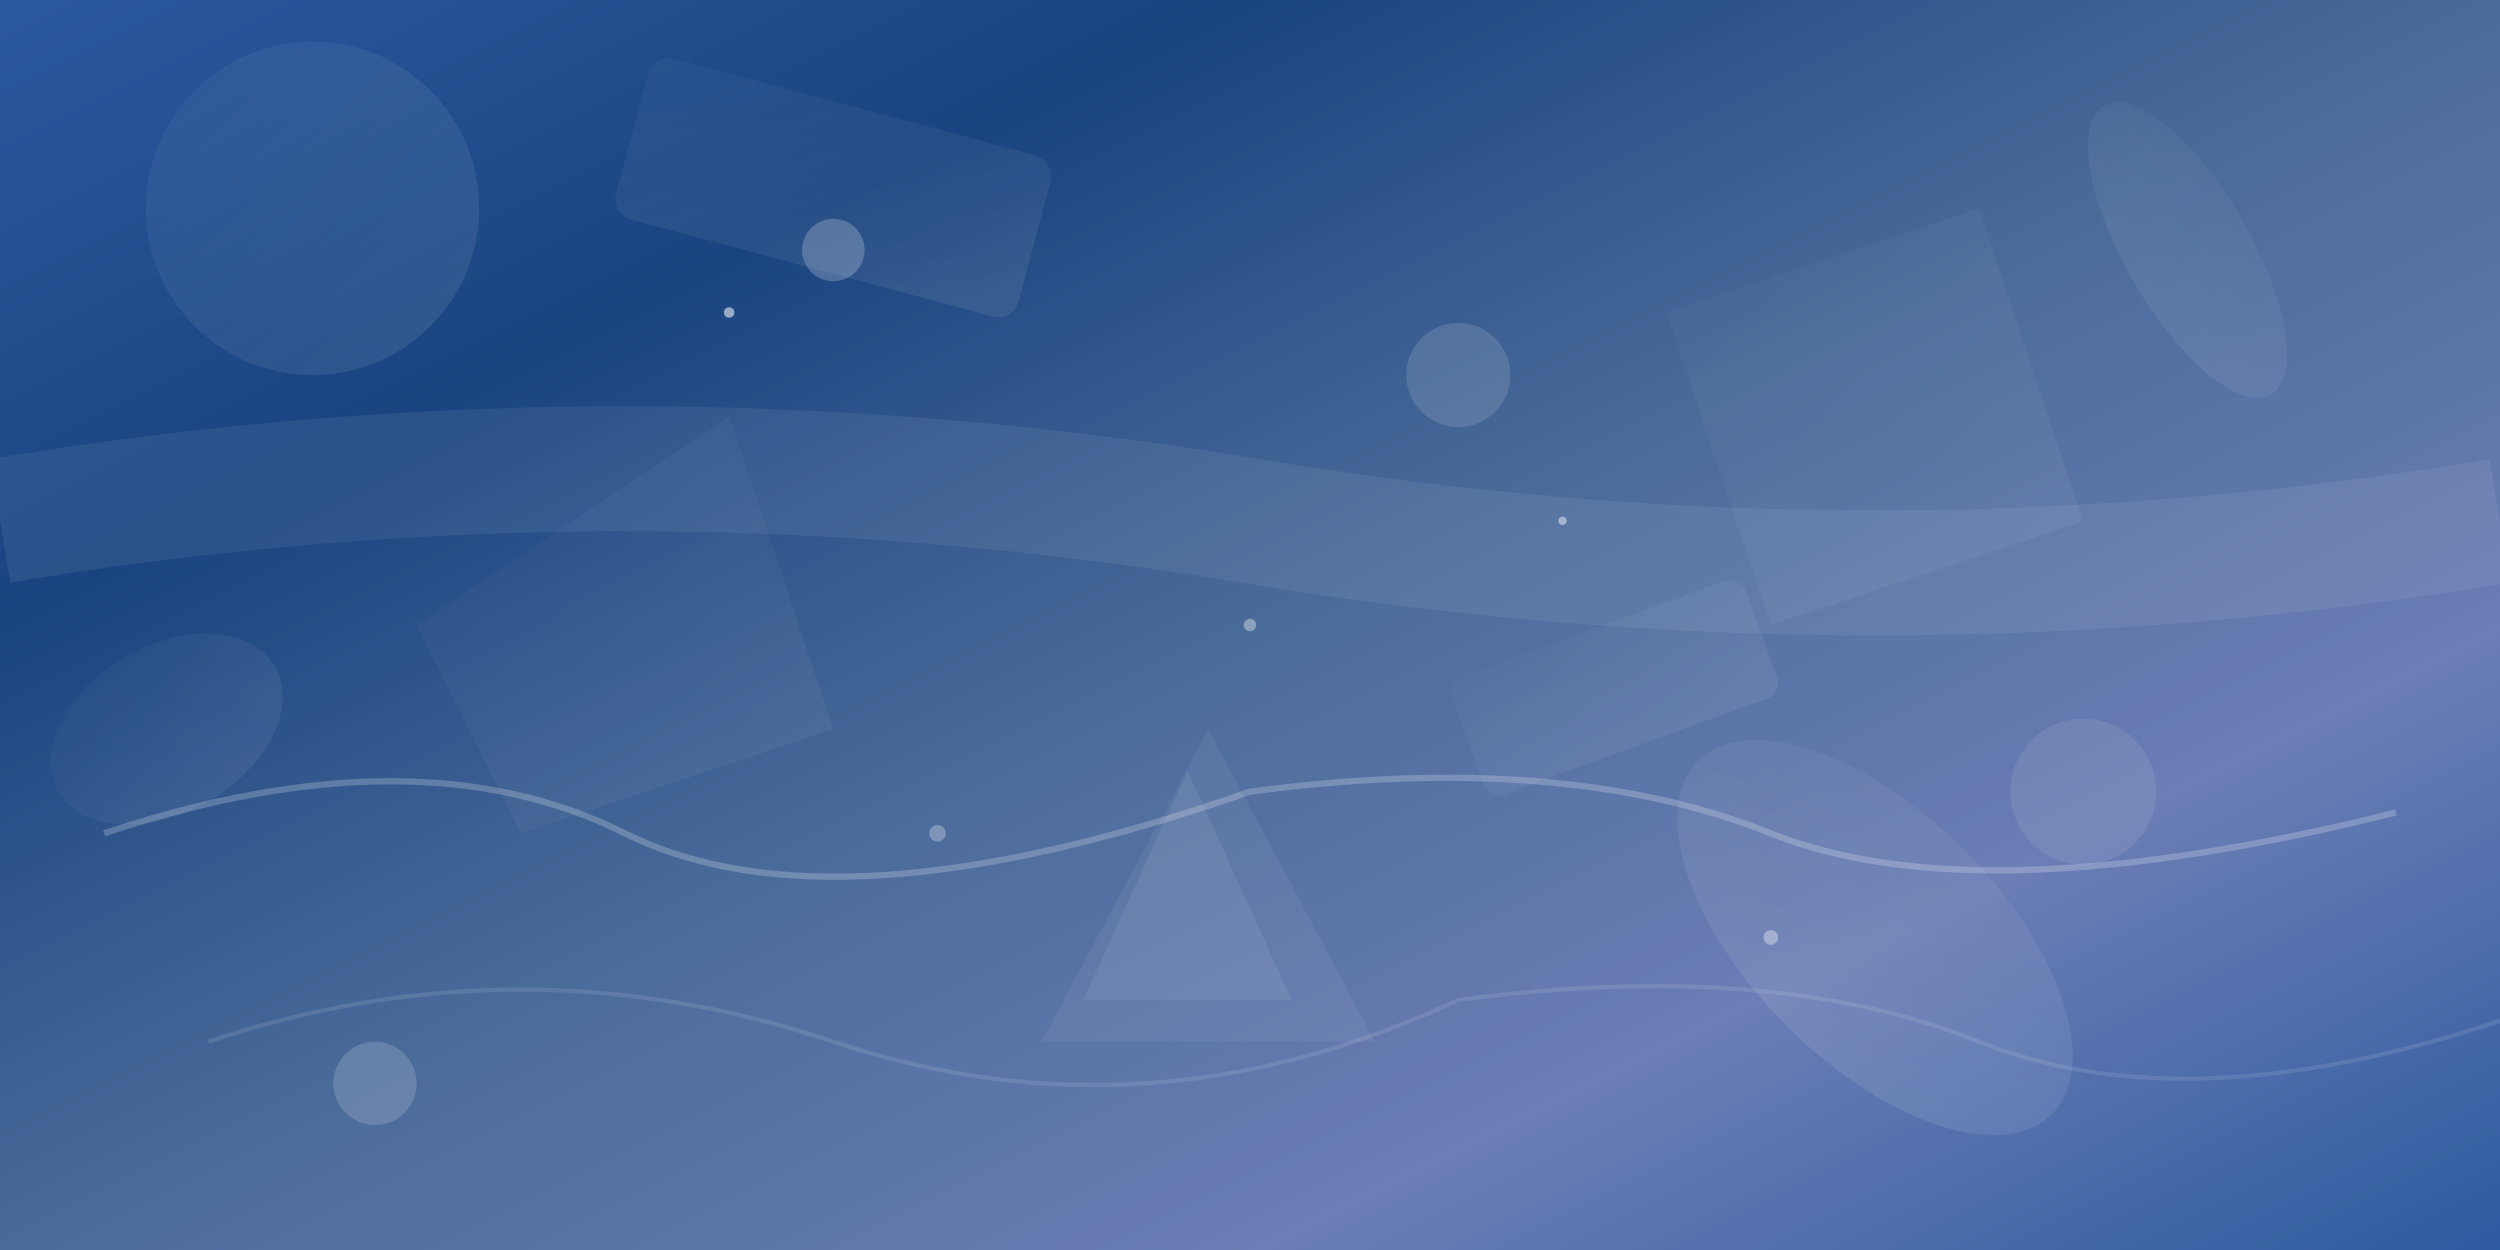 <svg width="1200" height="600" viewBox="0 0 1200 600" xmlns="http://www.w3.org/2000/svg">
  <defs>
    <linearGradient id="bg-gradient" x1="0%" y1="0%" x2="100%" y2="100%">
      <stop offset="0%" style="stop-color:#2c5aa0;stop-opacity:1" />
      <stop offset="25%" style="stop-color:#1a4480;stop-opacity:1" />
      <stop offset="50%" style="stop-color:#4a6b9a;stop-opacity:1" />
      <stop offset="75%" style="stop-color:#6b7eb5;stop-opacity:1" />
      <stop offset="100%" style="stop-color:#2c5aa0;stop-opacity:1" />
    </linearGradient>
    
    <linearGradient id="shape-gradient-1" x1="0%" y1="0%" x2="100%" y2="100%">
      <stop offset="0%" style="stop-color:#ffffff;stop-opacity:0.1" />
      <stop offset="100%" style="stop-color:#ffffff;stop-opacity:0.3" />
    </linearGradient>
    
    <linearGradient id="shape-gradient-2" x1="0%" y1="0%" x2="100%" y2="100%">
      <stop offset="0%" style="stop-color:#ffffff;stop-opacity:0.05" />
      <stop offset="100%" style="stop-color:#ffffff;stop-opacity:0.2" />
    </linearGradient>
    
    <filter id="blur-effect">
      <feGaussianBlur in="SourceGraphic" stdDeviation="2"/>
    </filter>
  </defs>
  
  <!-- Background -->
  <rect width="1200" height="600" fill="url(#bg-gradient)"/>
  
  <!-- Abstract Shapes Layer 1 -->
  <circle cx="150" cy="100" r="80" fill="url(#shape-gradient-1)" opacity="0.6" filter="url(#blur-effect)"/>
  <ellipse cx="900" cy="450" rx="120" ry="60" fill="url(#shape-gradient-1)" opacity="0.4" transform="rotate(45 900 450)"/>
  
  <!-- Abstract Geometric Forms -->
  <polygon points="200,300 350,200 400,350 250,400" fill="url(#shape-gradient-2)" opacity="0.3"/>
  <polygon points="800,150 950,100 1000,250 850,300" fill="url(#shape-gradient-1)" opacity="0.2"/>
  
  <!-- Flowing Organic Shapes -->
  <path d="M 50,400 Q 200,350 300,400 T 600,380 Q 750,360 850,400 T 1150,390" 
        stroke="rgba(255,255,255,0.3)" stroke-width="3" fill="none" opacity="0.8"/>
  
  <path d="M 100,500 Q 250,450 400,500 T 700,480 Q 850,460 950,500 T 1200,490" 
        stroke="rgba(255,255,255,0.2)" stroke-width="2" fill="none" opacity="0.6"/>
  
  <!-- Artistic Brush Strokes -->
  <path d="M 0,250 Q 300,200 600,250 Q 900,300 1200,250" 
        stroke="rgba(255,255,255,0.15)" stroke-width="60" fill="none" opacity="0.5"/>
  
  <!-- Floating Circles -->
  <circle cx="700" cy="180" r="25" fill="rgba(255,255,255,0.2)" opacity="0.7"/>
  <circle cx="400" cy="120" r="15" fill="rgba(255,255,255,0.3)" opacity="0.8"/>
  <circle cx="1000" cy="380" r="35" fill="rgba(255,255,255,0.15)" opacity="0.6"/>
  <circle cx="180" cy="520" r="20" fill="rgba(255,255,255,0.25)" opacity="0.7"/>
  
  <!-- Abstract Art Elements -->
  <rect x="300" y="50" width="200" height="80" rx="10" fill="url(#shape-gradient-1)" opacity="0.3" transform="rotate(15 400 90)"/>
  <rect x="700" y="300" width="150" height="60" rx="8" fill="url(#shape-gradient-2)" opacity="0.4" transform="rotate(-20 775 330)"/>
  
  <!-- Layered Triangular Forms -->
  <polygon points="500,500 580,350 660,500" fill="rgba(255,255,255,0.1)" opacity="0.6"/>
  <polygon points="520,480 570,370 620,480" fill="rgba(255,255,255,0.2)" opacity="0.4"/>
  
  <!-- Contemporary Art Inspired Shapes -->
  <ellipse cx="1050" cy="120" rx="80" ry="30" fill="url(#shape-gradient-1)" opacity="0.3" transform="rotate(60 1050 120)"/>
  <ellipse cx="80" cy="350" rx="60" ry="40" fill="url(#shape-gradient-2)" opacity="0.4" transform="rotate(-30 80 350)"/>
  
  <!-- Subtle Texture Elements -->
  <circle cx="600" cy="300" r="3" fill="rgba(255,255,255,0.4)"/>
  <circle cx="750" cy="250" r="2" fill="rgba(255,255,255,0.5)"/>
  <circle cx="450" cy="400" r="4" fill="rgba(255,255,255,0.3)"/>
  <circle cx="350" cy="150" r="2.5" fill="rgba(255,255,255,0.6)"/>
  <circle cx="850" cy="450" r="3.5" fill="rgba(255,255,255,0.4)"/>
  
  <!-- Final Overlay for Depth -->
  <rect width="1200" height="600" fill="url(#bg-gradient)" opacity="0.1"/>
</svg>
